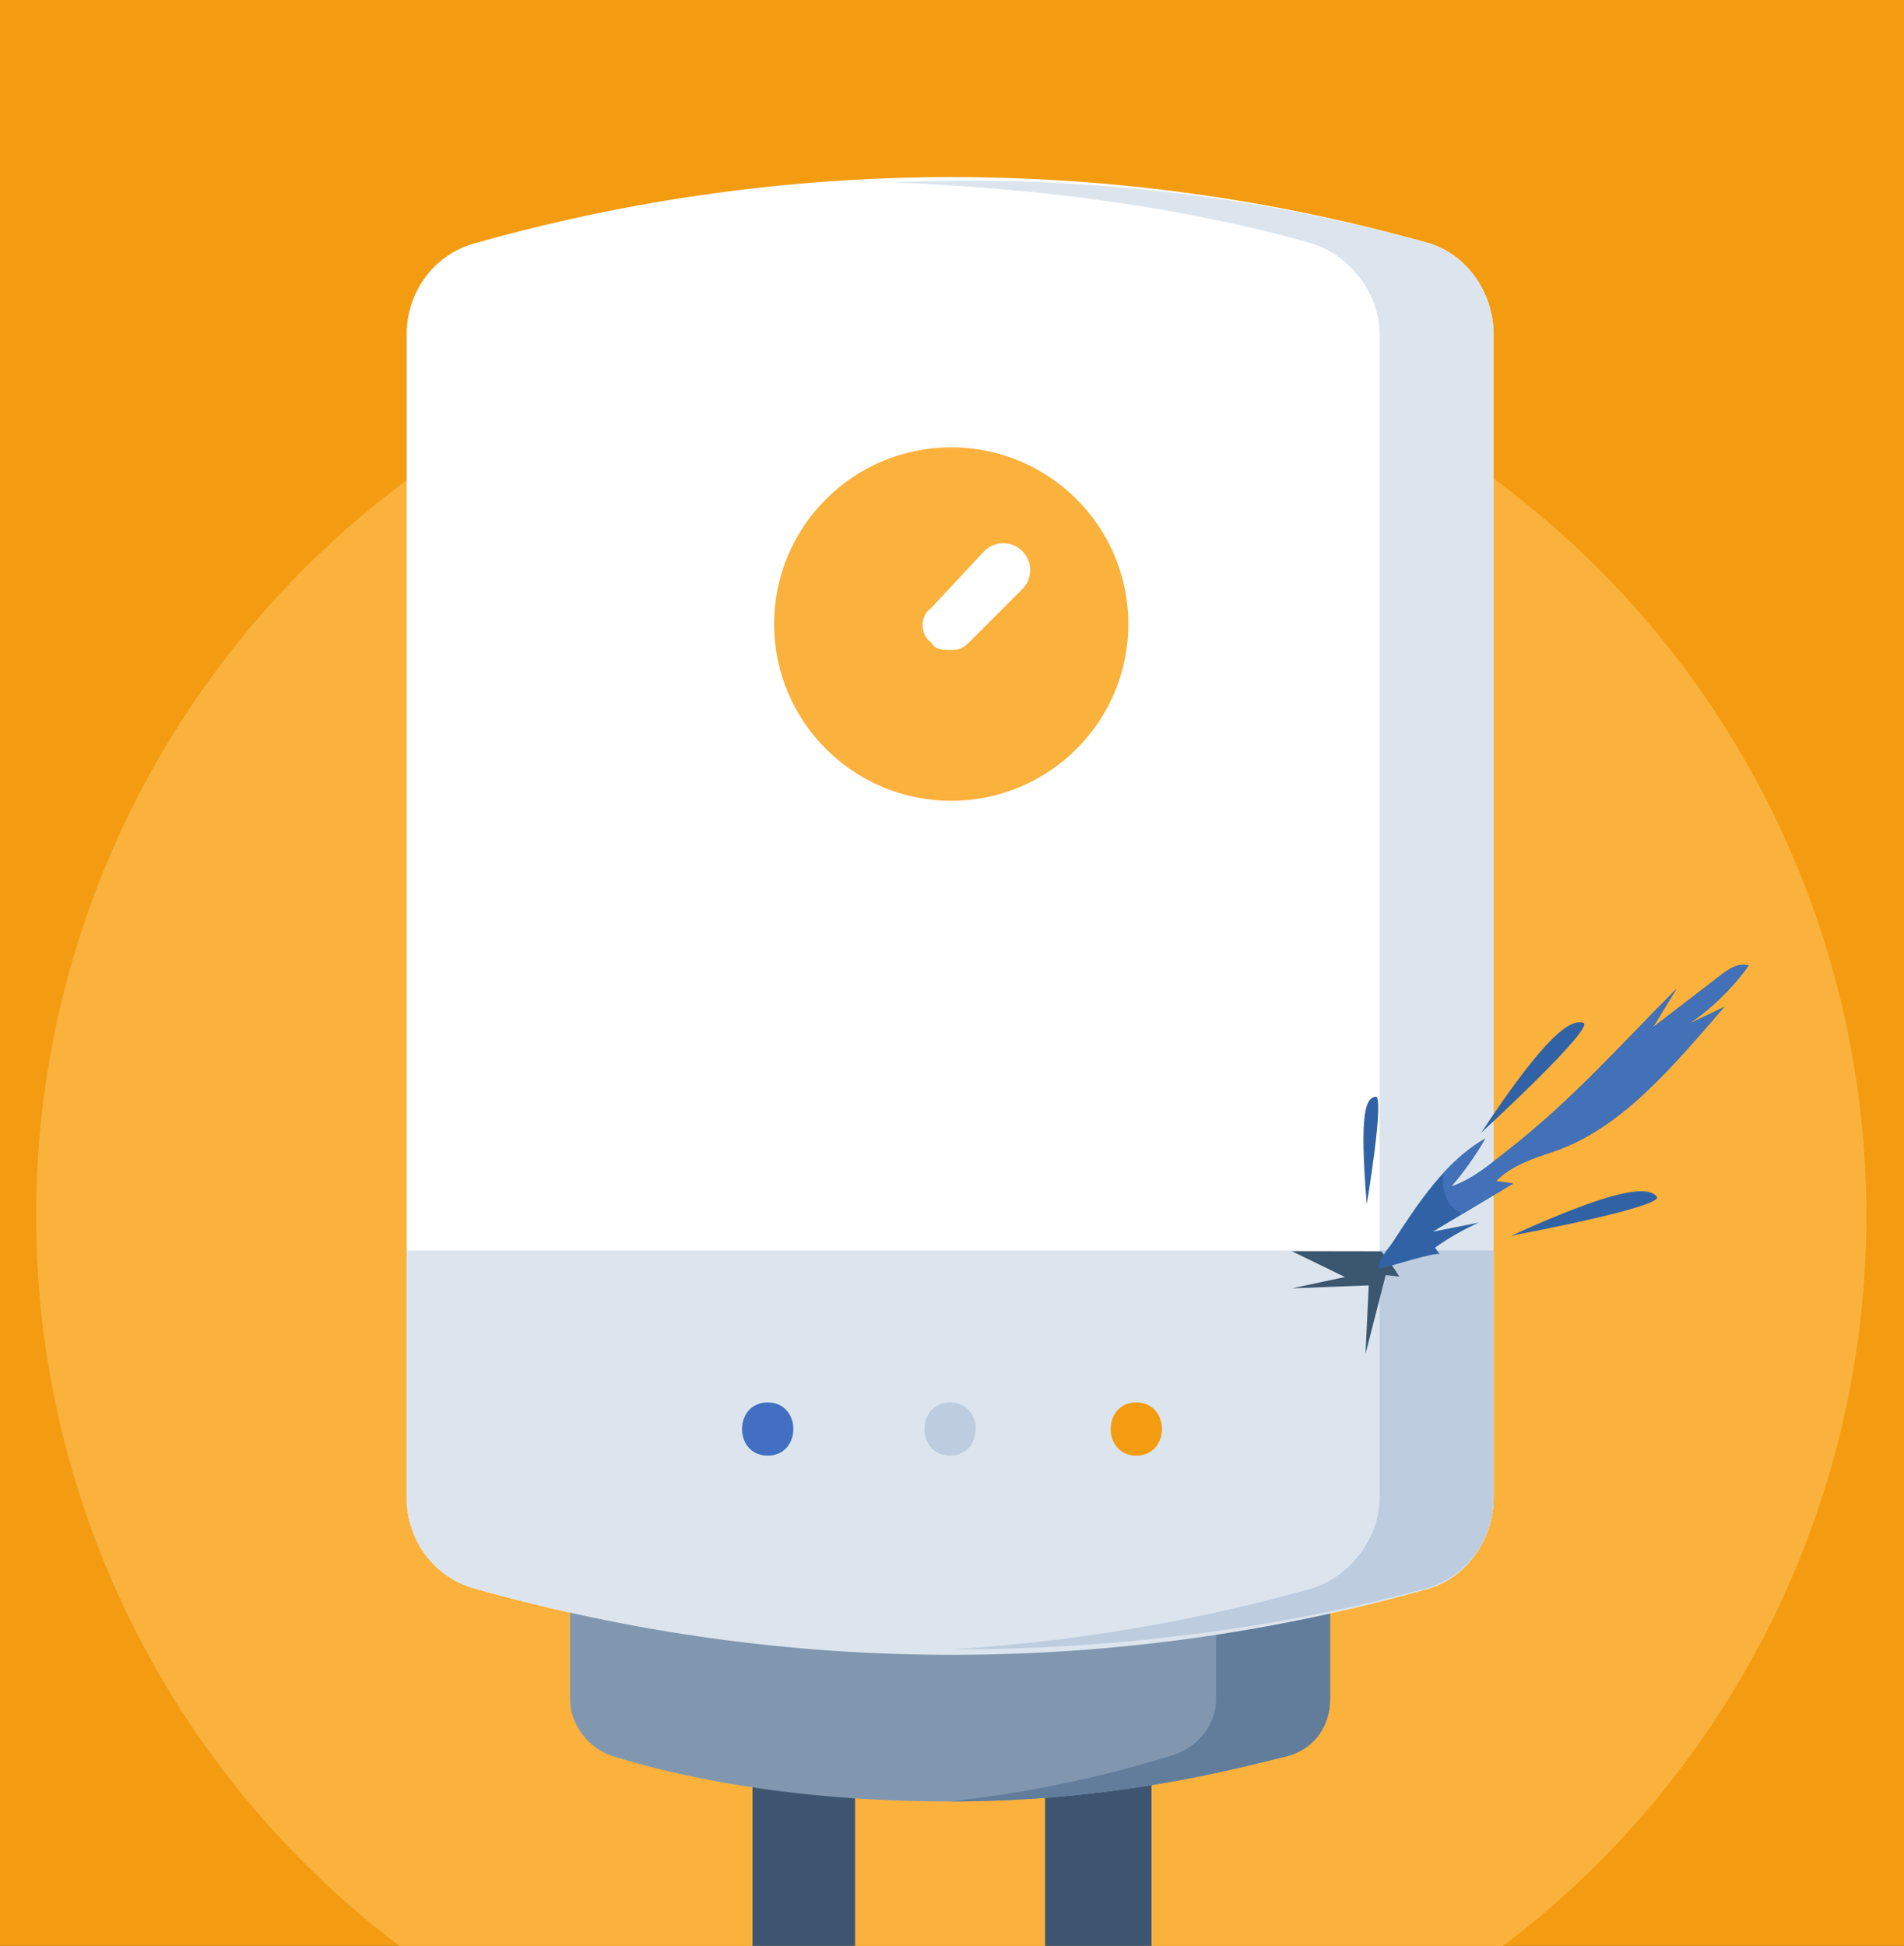 <?xml version="1.0" encoding="UTF-8" standalone="no"?>
<!DOCTYPE svg PUBLIC "-//W3C//DTD SVG 1.1//EN" "http://www.w3.org/Graphics/SVG/1.1/DTD/svg11.dtd">
<svg width="100%" height="100%" viewBox="0 0 501 512" version="1.1" xmlns="http://www.w3.org/2000/svg" xmlns:xlink="http://www.w3.org/1999/xlink" xml:space="preserve" xmlns:serif="http://www.serif.com/" style="fill-rule:evenodd;clip-rule:evenodd;stroke-linejoin:round;stroke-miterlimit:2;">
    <rect x="0" y="0" width="501" height="512" fill="#333333" stroke="none"/>
    <rect x="0" y="0" width="501" height="512" style="fill:none;"/>
    <g>
        <clipPath id="_clip1">
            <rect x="0" y="0" width="501" height="512"/>
        </clipPath>
        <g clip-path="url(#_clip1)">
            <rect x="0" y="0" width="501" height="512" style="fill:rgb(243,156,18);"/>
            <circle cx="250.3" cy="319.9" r="240.8" style="fill:rgb(250,178,61);"/>
            <path d="M225,512L225,465L198,459L198,512L225,512ZM303,512L303,459L275,465L275,512L303,512Z" style="fill:rgb(61,85,112);fill-rule:nonzero;"/>
            <path d="M107,88C107,77 114,67 125,64C207.049,40.787 293.951,40.787 376,64C386,67 393,77 393,88L393,394C393,405 386,415 375,418C293.265,441.025 206.735,441.025 125,418C114,415 107,405 107,394L107,88Z" style="fill:white;fill-rule:nonzero;"/>
            <path d="M376,64C330.139,51.26 282.549,45.859 235,48C287,50 324,58 345,64C355,67 363,77 363,88L363,394C363,405 355,415 345,418C313.992,426.695 282.145,432.059 250,434C309,434 353,424 375,418C386,415 393,405 393,394L393,88C393,77 386,67 376,64Z" style="fill:rgb(220,229,238);fill-rule:nonzero;"/>
            <path d="M350,415L350,447C350,454 346,460 339,462C323,466 292,474 250,474C207,474 177,467 161,462C155,460 150,454 150,447L150,415L350,415Z" style="fill:rgb(129,151,176);fill-rule:nonzero;"/>
            <path d="M320,415L320,447C320,454 315,460 308,462C289.091,467.83 269.67,471.848 250,474C292,474 323,466 339,462C346,460 350,454 350,447L350,415L320,415Z" style="fill:rgb(97,125,155);fill-rule:nonzero;"/>
            <ellipse cx="250.3" cy="164.2" rx="46.6" ry="46.5" style="fill:rgb(250,178,61);"/>
            <path d="M250,171C248,171 246,171 245,169C242,167 242,162 245,160L259,145C260.326,143.674 262.125,142.929 264,142.929C267.879,142.929 271.071,146.121 271.071,150C271.071,151.875 270.326,153.674 269,155L255,169C253,171 252,171 250,171Z" style="fill:white;fill-rule:nonzero;"/>
            <path d="M107,329L107,394C107,405 114,415 125,418C207.049,441.213 293.951,441.213 376,418C386,415 393,405 393,394L393,329L107,329Z" style="fill:rgb(220,229,238);fill-rule:nonzero;"/>
            <path d="M363,329L363,394C363,405 355,415 345,418C313.992,426.695 282.145,432.059 250,434C309,434 353,424 375,418C386,415 393,405 393,394L393,329L363,329Z" style="fill:rgb(189,205,223);fill-rule:nonzero;"/>
            <path d="M202,383C211,383 211,369 202,369C193,369 193,383 202,383Z" style="fill:rgb(66,111,194);fill-rule:nonzero;"/>
            <path d="M250,383C259,383 259,369 250,369C241,369 241,383 250,383Z" style="fill:rgb(189,205,223);fill-rule:nonzero;"/>
            <path d="M299,383C308,383 308,369 299,369C290,369 290,383 299,383Z" style="fill:rgb(243,156,18);fill-rule:nonzero;"/>
        </g>
    </g>
    <g transform="matrix(0.75,0,0,0.745,91.342,84.429)">
        <g transform="matrix(0.258,1.526,-1.526,0.258,1032.32,-1095.16)">
            <path d="M840.481,579.813L841.33,576.822C839.134,577.704 837.015,578.73 834.979,579.889L831.567,599.869L839.367,589.006L839.923,601.261L842.152,583.992L857.471,587.335L840.481,579.813Z" style="fill:rgb(59,87,112);fill-rule:nonzero;"/>
        </g>
        <g transform="matrix(0.258,1.526,-1.526,0.258,1032.32,-1095.16)">
            <path d="M812.072,553.076C792.574,534.973 789.79,528.844 791.182,526.059C792.574,523.274 812.072,553.076 812.072,553.076Z" style="fill:rgb(48,98,165);fill-rule:nonzero;"/>
        </g>
        <g transform="matrix(0.258,1.526,-1.526,0.258,1032.32,-1095.16)">
            <path d="M836.356,550.224C829.479,524.521 830.38,517.851 833.042,516.233C835.703,514.617 836.356,550.224 836.356,550.224Z" style="fill:rgb(48,98,165);fill-rule:nonzero;"/>
        </g>
        <g transform="matrix(0.258,1.526,-1.526,0.258,1032.32,-1095.16)">
            <path d="M823.843,581.358C802.127,579.472 799.996,577.449 799.944,575.293C799.892,573.102 823.843,581.358 823.843,581.358Z" style="fill:rgb(48,98,165);fill-rule:nonzero;"/>
        </g>
        <g transform="matrix(0.258,1.526,-1.526,0.258,1032.32,-1095.16)">
            <path d="M837.882,566.941C837.309,567.208 836.741,567.472 836.17,567.738C834.488,564.302 833.152,560.709 832.19,556.997C832.292,560.59 832.393,564.136 832.495,567.632C829.942,561.155 827.341,554.548 824.688,547.811C824.284,549.065 823.884,550.312 823.484,551.554C820.509,547.49 819.822,542.444 819.009,537.517C816.363,521.448 804.371,507.775 792.926,493.919C793.763,496.801 794.589,499.647 795.408,502.467C792.769,496.76 789.089,491.465 784.564,486.917C783.468,488.984 784.521,491.392 785.559,493.333C788.704,499.213 791.787,504.977 794.805,510.626C792.226,508.393 789.63,506.145 787.016,503.885C798.292,519.495 808.146,531.628 816.627,547.085C819.273,551.906 822.226,556.66 823.026,561.795C820.228,558.424 817.037,555.259 813.514,552.357C817.102,562.045 825.378,569.72 833.342,576.988C834.553,578.093 836.866,581.169 838.74,581.091C838.939,579.543 836.957,567.372 837.882,566.941Z" style="fill:rgb(48,98,165);fill-rule:nonzero;"/>
        </g>
        <g transform="matrix(0.258,1.526,-1.526,0.258,1032.32,-1095.16)">
            <path d="M829.648,560.401C828.011,556.252 826.364,552.065 824.688,547.811C824.284,549.065 823.884,550.312 823.484,551.554C820.509,547.49 819.822,542.444 819.009,537.515C816.363,521.448 804.371,507.775 792.926,493.919C793.763,496.801 794.589,499.647 795.408,502.467C792.769,496.76 789.089,491.465 784.564,486.917C783.468,488.984 784.521,491.392 785.559,493.333C788.704,499.213 791.787,504.977 794.805,510.626C792.226,508.393 789.63,506.145 787.016,503.885C798.294,519.495 808.146,531.628 816.627,547.085C819.273,551.906 822.226,556.66 823.026,561.795C820.228,558.424 817.037,555.257 813.514,552.357C814.93,556.18 817.081,559.685 819.649,562.977C822.589,563.86 825.177,563.788 827.246,562.612C828.186,562.078 828.984,561.332 829.648,560.401Z" style="fill:rgb(66,113,184);fill-rule:nonzero;"/>
        </g>
    </g>
</svg>

